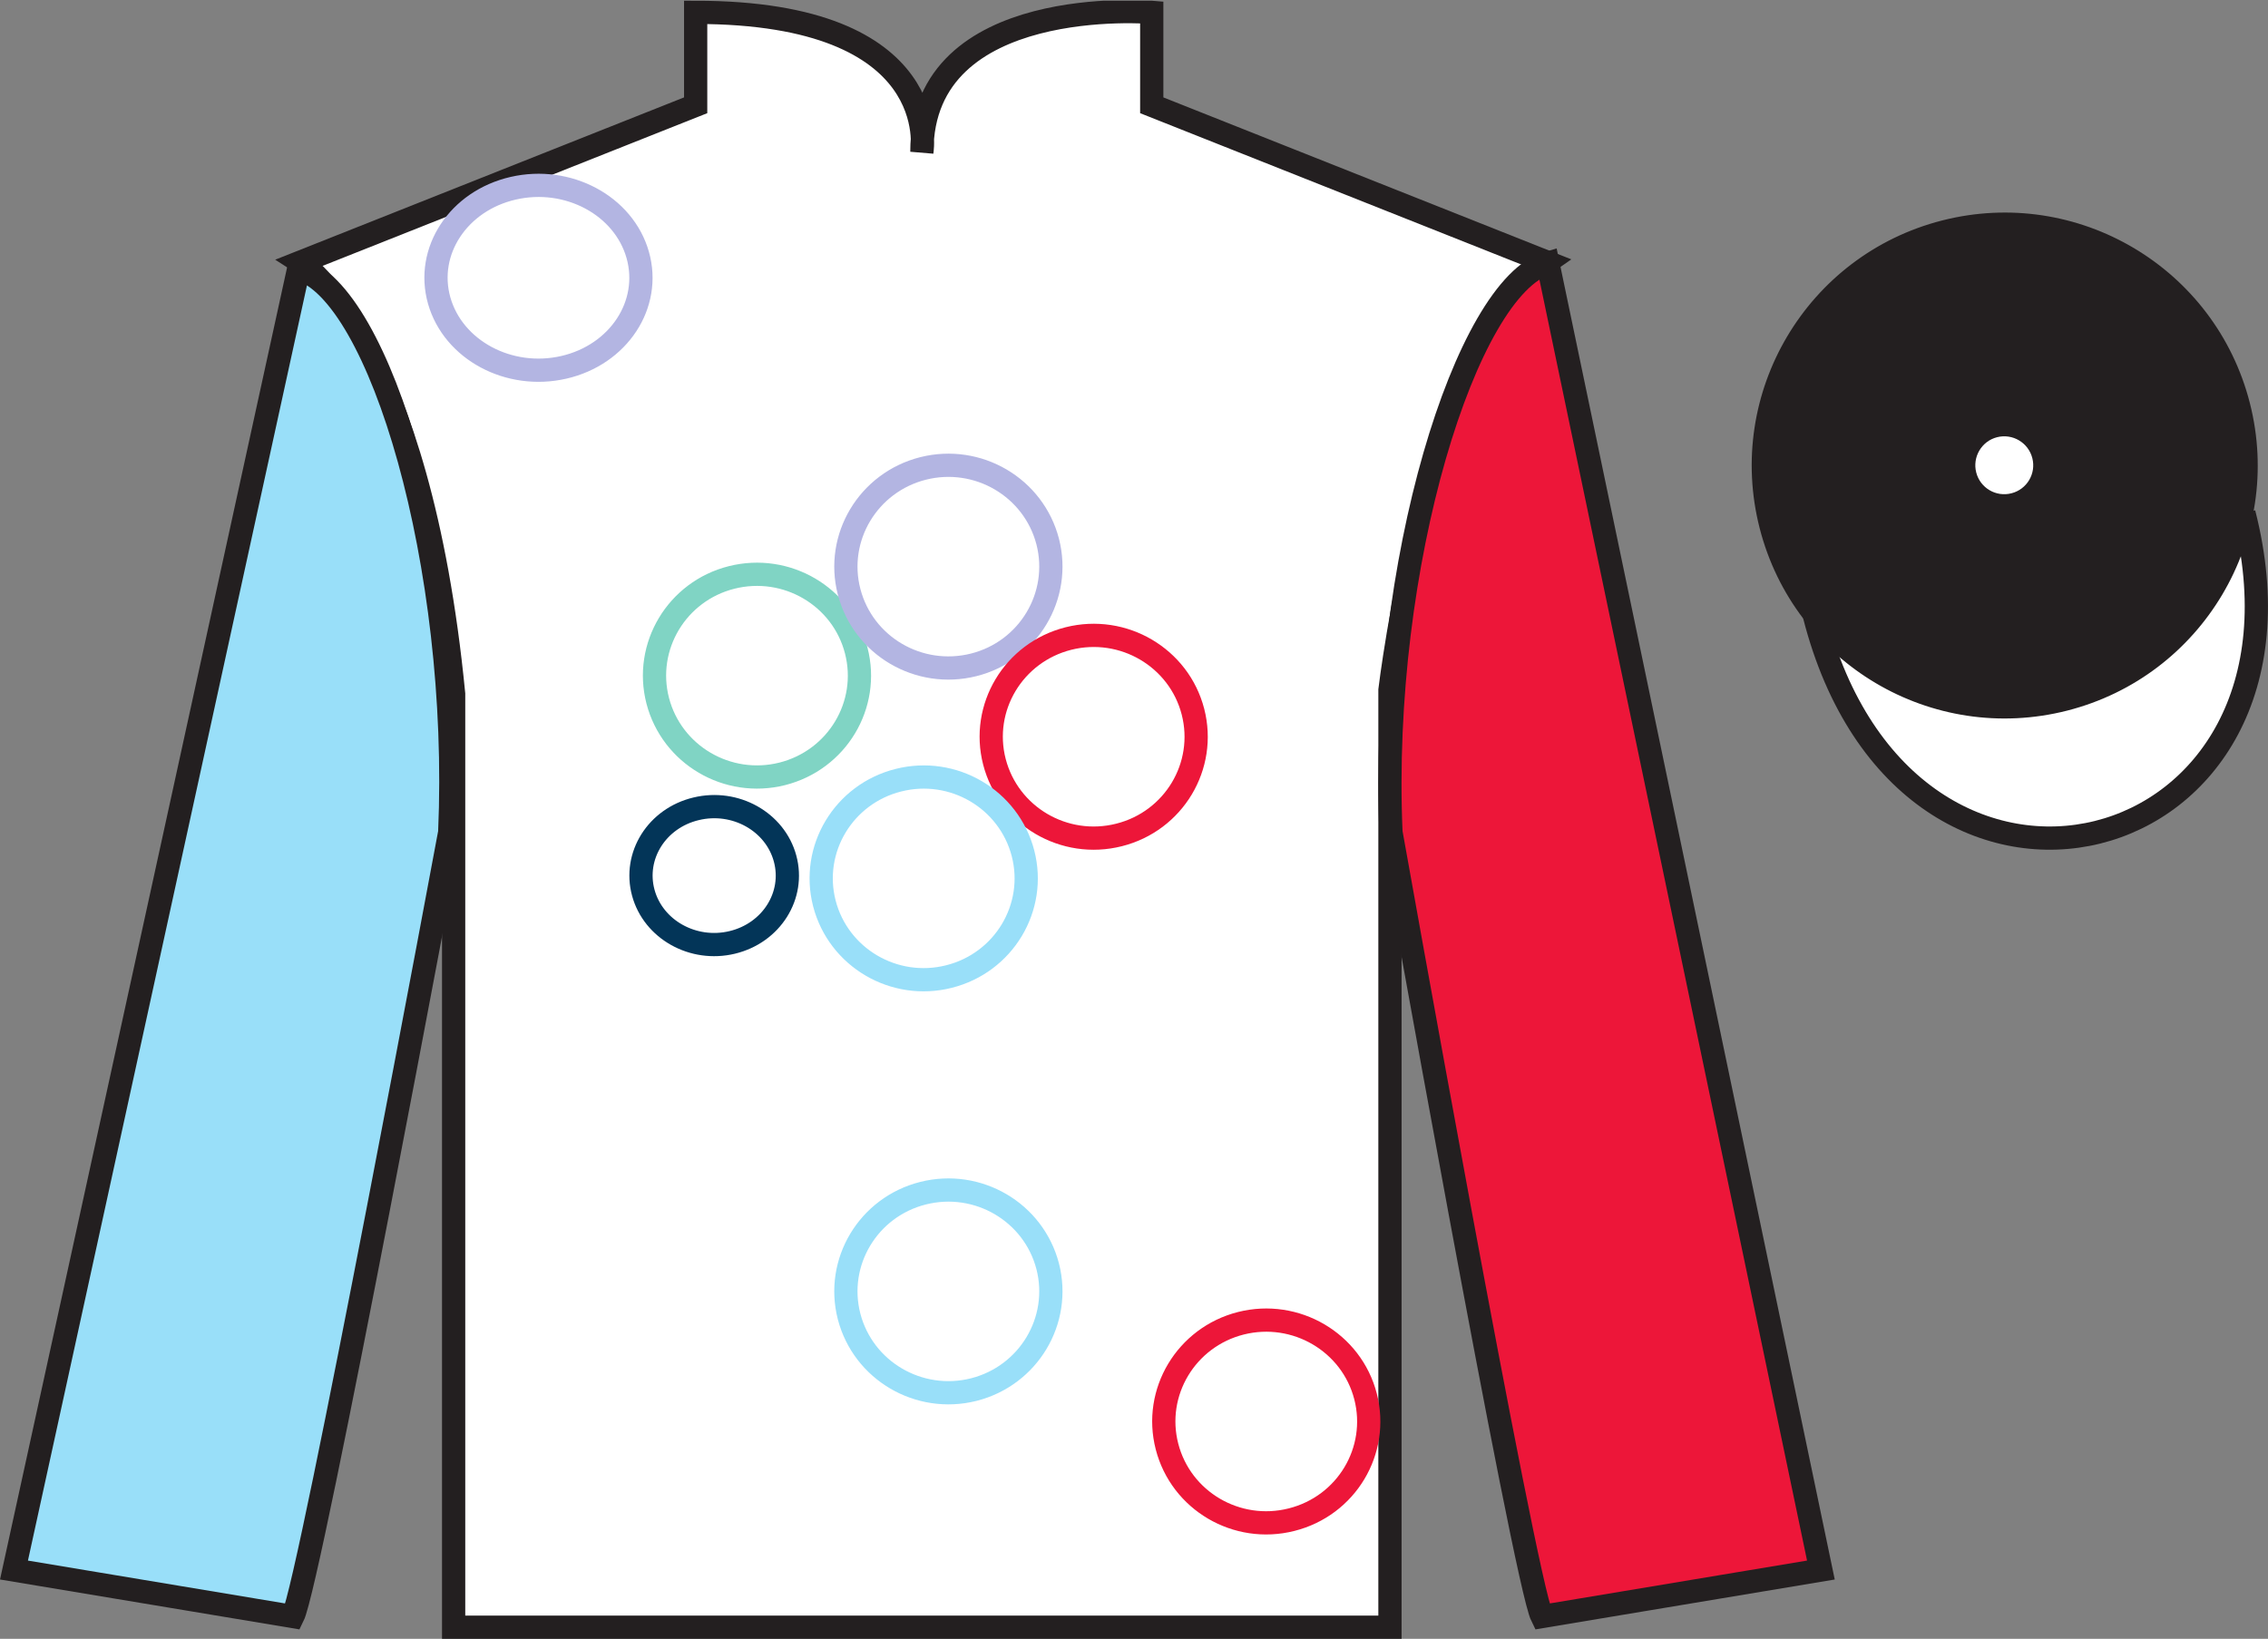 <?xml version="1.0" encoding="UTF-8"?>
<svg xmlns="http://www.w3.org/2000/svg" xmlns:xlink="http://www.w3.org/1999/xlink" width="97.59pt" height="70.53pt" viewBox="0 0 97.59 70.53" version="1.1">
<rect x="0" y="0" width="97.59" height="70.53" fill="#808080" stroke="none"/>
<defs>
<clipPath id="clip1">
  <path d="M 0 70.531 L 97.59 70.531 L 97.59 0.031 L 0 0.031 L 0 70.531 Z M 0 70.531 "/>
</clipPath>
</defs>
<g id="surface0">
<g clip-path="url(#clip1)" clip-rule="nonzero">
<path style=" stroke:none;fill-rule:nonzero;fill:rgb(100%,100%,100%);fill-opacity:1;" d="M 12.934 11.281 C 12.934 11.281 18.02 14.531 19.52 29.863 C 19.52 29.863 19.52 44.863 19.52 70.031 L 59.809 70.031 L 59.809 29.695 C 59.809 29.695 61.602 14.695 66.559 11.281 L 49.559 4.531 L 49.559 0.531 C 49.559 0.531 39.668 -0.305 39.668 6.531 C 39.668 6.531 40.684 0.531 29.934 0.531 L 29.934 4.531 L 12.934 11.281 "/>
<path style="fill:none;stroke-width:10;stroke-linecap:butt;stroke-linejoin:miter;stroke:rgb(13.73%,12.16%,12.549%);stroke-opacity:1;stroke-miterlimit:4;" d="M 129.336 592.487 C 129.336 592.487 180.195 559.987 195.195 406.667 C 195.195 406.667 195.195 256.667 195.195 4.987 L 598.086 4.987 L 598.086 408.347 C 598.086 408.347 616.016 558.347 665.586 592.487 L 495.586 659.987 L 495.586 699.987 C 495.586 699.987 396.68 708.347 396.68 639.987 C 396.68 639.987 406.836 699.987 299.336 699.987 L 299.336 659.987 L 129.336 592.487 Z M 129.336 592.487 " transform="matrix(0.1,0,0,-0.1,0,70.53)"/>
<path style=" stroke:none;fill-rule:nonzero;fill:rgb(60.002%,87.137%,97.493%);fill-opacity:1;" d="M 12.602 69.57 C 13.352 68.07 19.352 35.82 19.352 35.82 C 19.852 24.32 16.352 12.57 12.852 11.57 L 0.602 67.57 L 12.602 69.57 "/>
<path style="fill:none;stroke-width:10;stroke-linecap:butt;stroke-linejoin:miter;stroke:rgb(13.73%,12.16%,12.549%);stroke-opacity:1;stroke-miterlimit:4;" d="M 126.016 9.597 C 133.516 24.597 193.516 347.097 193.516 347.097 C 198.516 462.097 163.516 579.597 128.516 589.597 L 6.016 29.597 L 126.016 9.597 Z M 126.016 9.597 " transform="matrix(0.1,0,0,-0.1,0,70.53)"/>
<path style=" stroke:none;fill-rule:nonzero;fill:rgb(92.863%,8.783%,22.277%);fill-opacity:1;" d="M 78.352 67.57 L 66.602 11.32 C 63.102 12.32 59.352 24.32 59.852 35.82 C 59.852 35.82 65.602 68.07 66.352 69.57 L 78.352 67.57 "/>
<path style="fill:none;stroke-width:10;stroke-linecap:butt;stroke-linejoin:miter;stroke:rgb(13.73%,12.16%,12.549%);stroke-opacity:1;stroke-miterlimit:4;" d="M 783.516 29.597 L 666.016 592.097 C 631.016 582.097 593.516 462.097 598.516 347.097 C 598.516 347.097 656.016 24.597 663.516 9.597 L 783.516 29.597 Z M 783.516 29.597 " transform="matrix(0.1,0,0,-0.1,0,70.53)"/>
<path style="fill-rule:nonzero;fill:rgb(100%,100%,100%);fill-opacity:1;stroke-width:10;stroke-linecap:butt;stroke-linejoin:miter;stroke:rgb(13.73%,12.16%,12.549%);stroke-opacity:1;stroke-miterlimit:4;" d="M 780.703 440.495 C 820.391 284.87 1004.336 332.448 965.547 484.441 " transform="matrix(0.1,0,0,-0.1,0,70.53)"/>
<path style=" stroke:none;fill-rule:nonzero;fill:rgb(97.855%,69.792%,23.972%);fill-opacity:1;" d="M 86.691 21.727 C 87.625 21.488 88.191 20.539 87.953 19.605 C 87.715 18.668 86.762 18.105 85.828 18.344 C 84.895 18.582 84.332 19.531 84.57 20.469 C 84.809 21.402 85.758 21.965 86.691 21.727 "/>
<path style="fill:none;stroke-width:10;stroke-linecap:butt;stroke-linejoin:miter;stroke:rgb(13.73%,12.16%,12.549%);stroke-opacity:1;stroke-miterlimit:4;" d="M 866.914 488.034 C 876.25 490.417 881.914 499.909 879.531 509.245 C 877.148 518.62 867.617 524.245 858.281 521.862 C 848.945 519.48 843.32 509.988 845.703 500.613 C 848.086 491.277 857.578 485.652 866.914 488.034 Z M 866.914 488.034 " transform="matrix(0.1,0,0,-0.1,0,70.53)"/>
<path style=" stroke:none;fill-rule:nonzero;fill:rgb(13.73%,12.16%,12.549%);fill-opacity:1;" d="M 88.828 30.098 C 94.387 28.68 97.742 23.023 96.324 17.469 C 94.906 11.91 89.25 8.555 83.691 9.973 C 78.137 11.391 74.781 17.047 76.199 22.602 C 77.617 28.16 83.27 31.516 88.828 30.098 "/>
<path style="fill:none;stroke-width:10;stroke-linecap:butt;stroke-linejoin:miter;stroke:rgb(13.73%,12.16%,12.549%);stroke-opacity:1;stroke-miterlimit:4;" d="M 888.281 404.323 C 943.867 418.503 977.422 475.066 963.242 530.612 C 949.062 586.198 892.5 619.753 836.914 605.573 C 781.367 591.394 747.812 534.831 761.992 479.284 C 776.172 423.698 832.695 390.144 888.281 404.323 Z M 888.281 404.323 " transform="matrix(0.1,0,0,-0.1,0,70.53)"/>
<path style=" stroke:none;fill-rule:nonzero;fill:rgb(100%,100%,100%);fill-opacity:1;" d="M 86.672 21.715 C 87.609 21.477 88.172 20.527 87.934 19.594 C 87.695 18.66 86.746 18.094 85.809 18.332 C 84.875 18.57 84.312 19.523 84.551 20.457 C 84.789 21.391 85.738 21.953 86.672 21.715 "/>
<path style="fill:none;stroke-width:10;stroke-linecap:butt;stroke-linejoin:miter;stroke:rgb(13.73%,12.16%,12.549%);stroke-opacity:1;stroke-miterlimit:4;" d="M 866.719 488.152 C 876.094 490.534 881.719 500.027 879.336 509.363 C 876.953 518.698 867.461 524.362 858.086 521.98 C 848.75 519.597 843.125 510.066 845.508 500.73 C 847.891 491.394 857.383 485.769 866.719 488.152 Z M 866.719 488.152 " transform="matrix(0.1,0,0,-0.1,0,70.53)"/>
<path style=" stroke:none;fill-rule:nonzero;fill:rgb(100%,100%,100%);fill-opacity:1;" d="M 33.66 33.305 C 36.023 32.707 37.445 30.332 36.844 28 C 36.242 25.664 33.844 24.258 31.48 24.852 C 29.121 25.445 27.699 27.824 28.301 30.156 C 28.906 32.488 31.301 33.898 33.66 33.305 "/>
<path style="fill:none;stroke-width:10;stroke-linecap:butt;stroke-linejoin:miter;stroke:rgb(50.001%,82.943%,76.629%);stroke-opacity:1;stroke-miterlimit:4;" d="M 336.602 372.253 C 360.234 378.23 374.453 401.98 368.438 425.3 C 362.422 448.659 338.438 462.722 314.805 456.784 C 291.211 450.847 276.992 427.058 283.008 403.738 C 289.062 380.417 313.008 366.316 336.602 372.253 Z M 336.602 372.253 " transform="matrix(0.1,0,0,-0.1,0,70.53)"/>
<path style=" stroke:none;fill-rule:nonzero;fill:rgb(100%,100%,100%);fill-opacity:1;" d="M 41.898 28.613 C 44.258 28.02 45.68 25.641 45.082 23.309 C 44.477 20.973 42.078 19.566 39.719 20.16 C 37.359 20.758 35.934 23.133 36.535 25.465 C 37.141 27.801 39.539 29.207 41.898 28.613 "/>
<path style="fill:none;stroke-width:10;stroke-linecap:butt;stroke-linejoin:miter;stroke:rgb(70.047%,70.898%,88.342%);stroke-opacity:1;stroke-miterlimit:4;" d="M 418.984 419.167 C 442.578 425.105 456.797 448.894 450.82 472.214 C 444.766 495.573 420.781 509.636 397.188 503.698 C 373.594 497.722 359.336 473.972 365.352 450.652 C 371.406 427.292 395.391 413.23 418.984 419.167 Z M 418.984 419.167 " transform="matrix(0.1,0,0,-0.1,0,70.53)"/>
<path style=" stroke:none;fill-rule:nonzero;fill:rgb(100%,100%,100%);fill-opacity:1;" d="M 48.152 35.934 C 50.512 35.34 51.934 32.965 51.332 30.629 C 50.73 28.297 48.332 26.887 45.973 27.48 C 43.609 28.078 42.188 30.453 42.789 32.785 C 43.395 35.121 45.793 36.531 48.152 35.934 "/>
<path style="fill:none;stroke-width:10;stroke-linecap:butt;stroke-linejoin:miter;stroke:rgb(92.863%,8.783%,22.277%);stroke-opacity:1;stroke-miterlimit:4;" d="M 481.523 345.964 C 505.117 351.902 519.336 375.652 513.32 399.011 C 507.305 422.331 483.32 436.433 459.727 430.495 C 436.094 424.519 421.875 400.769 427.891 377.448 C 433.945 354.089 457.93 339.988 481.523 345.964 Z M 481.523 345.964 " transform="matrix(0.1,0,0,-0.1,0,70.53)"/>
<path style=" stroke:none;fill-rule:nonzero;fill:rgb(100%,100%,100%);fill-opacity:1;" d="M 40.836 42.027 C 43.195 41.434 44.621 39.059 44.02 36.727 C 43.414 34.391 41.016 32.98 38.656 33.578 C 36.297 34.172 34.871 36.547 35.473 38.883 C 36.078 41.215 38.477 42.625 40.836 42.027 "/>
<path style="fill:none;stroke-width:10;stroke-linecap:butt;stroke-linejoin:miter;stroke:rgb(60.002%,87.137%,97.493%);stroke-opacity:1;stroke-miterlimit:4;" d="M 408.359 285.027 C 431.953 290.964 446.211 314.714 440.195 338.034 C 434.141 361.394 410.156 375.495 386.562 369.519 C 362.969 363.581 348.711 339.831 354.727 316.472 C 360.781 293.152 384.766 279.05 408.359 285.027 Z M 408.359 285.027 " transform="matrix(0.1,0,0,-0.1,0,70.53)"/>
<path style=" stroke:none;fill-rule:nonzero;fill:rgb(100%,100%,100%);fill-opacity:1;" d="M 31.508 40.559 C 33.195 40.152 34.211 38.539 33.781 36.949 C 33.352 35.359 31.637 34.402 29.953 34.809 C 28.266 35.211 27.25 36.828 27.68 38.418 C 28.109 40.004 29.824 40.965 31.508 40.559 "/>
<path style="fill:none;stroke-width:10;stroke-linecap:butt;stroke-linejoin:miter;stroke:rgb(1.442%,20.818%,34.409%);stroke-opacity:1;stroke-miterlimit:4;" d="M 315.078 299.714 C 331.953 303.777 342.109 319.909 337.812 335.808 C 333.516 351.706 316.367 361.277 299.531 357.214 C 282.656 353.191 272.5 337.019 276.797 321.12 C 281.094 305.261 298.242 295.652 315.078 299.714 Z M 315.078 299.714 " transform="matrix(0.1,0,0,-0.1,0,70.53)"/>
<path style=" stroke:none;fill-rule:nonzero;fill:rgb(100%,100%,100%);fill-opacity:1;" d="M 41.898 59.805 C 44.258 59.207 45.68 56.832 45.082 54.5 C 44.477 52.164 42.078 50.758 39.719 51.352 C 37.359 51.945 35.934 54.32 36.535 56.656 C 37.141 58.988 39.539 60.398 41.898 59.805 "/>
<path style="fill:none;stroke-width:10;stroke-linecap:butt;stroke-linejoin:miter;stroke:rgb(60.002%,87.137%,97.493%);stroke-opacity:1;stroke-miterlimit:4;" d="M 418.984 107.253 C 442.578 113.23 456.797 136.98 450.82 160.3 C 444.766 183.659 420.781 197.722 397.188 191.784 C 373.594 185.847 359.336 162.097 365.352 138.738 C 371.406 115.417 395.391 101.316 418.984 107.253 Z M 418.984 107.253 " transform="matrix(0.1,0,0,-0.1,0,70.53)"/>
<path style=" stroke:none;fill-rule:nonzero;fill:rgb(100%,100%,100%);fill-opacity:1;" d="M 55.574 65.402 C 57.938 64.809 59.359 62.434 58.758 60.098 C 58.156 57.766 55.754 56.355 53.395 56.949 C 51.035 57.547 49.613 59.922 50.215 62.254 C 50.816 64.59 53.215 66 55.574 65.402 "/>
<path style="fill:none;stroke-width:10;stroke-linecap:butt;stroke-linejoin:miter;stroke:rgb(92.863%,8.783%,22.277%);stroke-opacity:1;stroke-miterlimit:4;" d="M 555.742 51.277 C 579.375 57.214 593.594 80.964 587.578 104.323 C 581.562 127.644 557.539 141.745 533.945 135.808 C 510.352 129.831 496.133 106.081 502.148 82.761 C 508.164 59.402 532.148 45.3 555.742 51.277 Z M 555.742 51.277 " transform="matrix(0.1,0,0,-0.1,0,70.53)"/>
<path style=" stroke:none;fill-rule:nonzero;fill:rgb(100%,100%,100%);fill-opacity:1;" d="M 24.262 15.809 C 26.621 15.266 28.043 13.102 27.441 10.973 C 26.84 8.844 24.441 7.559 22.082 8.102 C 19.719 8.645 18.297 10.812 18.898 12.938 C 19.504 15.066 21.902 16.352 24.262 15.809 "/>
<path style="fill:none;stroke-width:10;stroke-linecap:butt;stroke-linejoin:miter;stroke:rgb(70.047%,70.898%,88.342%);stroke-opacity:1;stroke-miterlimit:4;" d="M 242.617 547.214 C 266.211 552.644 280.43 574.284 274.414 595.573 C 268.398 616.862 244.414 629.714 220.82 624.284 C 197.188 618.855 182.969 597.175 188.984 575.925 C 195.039 554.636 219.023 541.784 242.617 547.214 Z M 242.617 547.214 " transform="matrix(0.1,0,0,-0.1,0,70.53)"/>
</g>
</g>
</svg>
